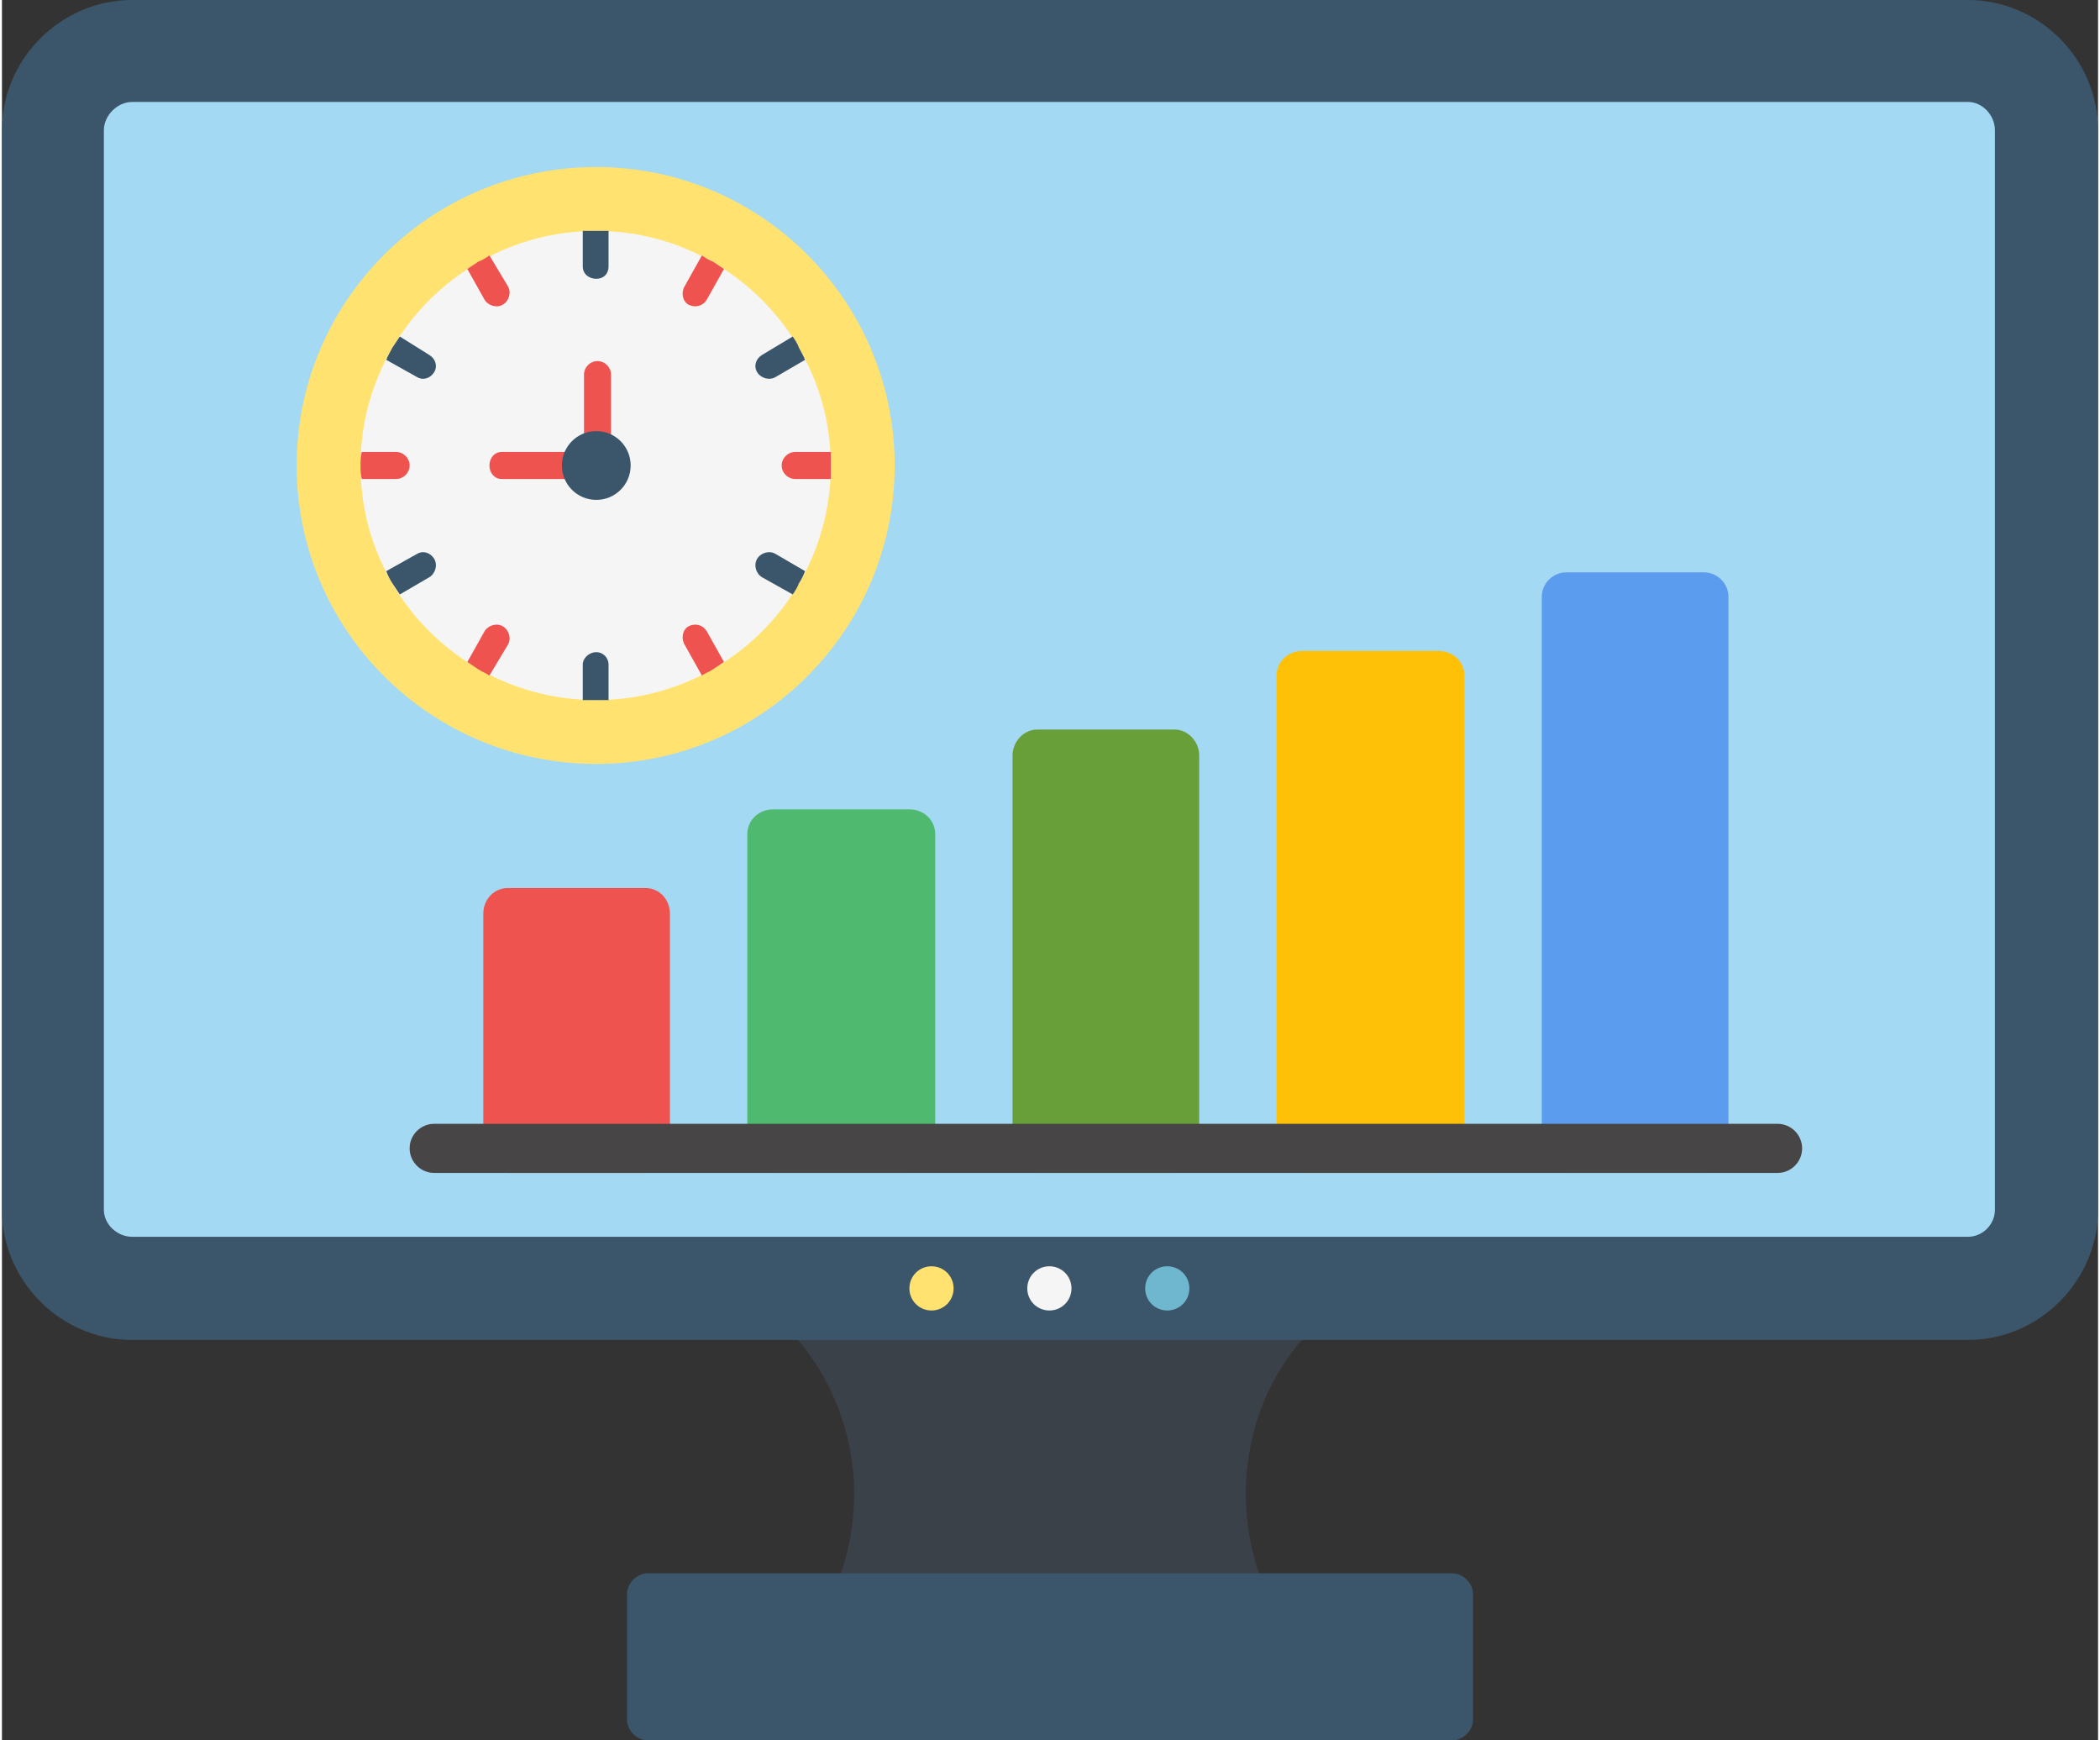 <svg version="1.2" xmlns="http://www.w3.org/2000/svg" viewBox="0 0 1707 1417" width="70" height="58">
	<rect x="0" y="0" width="1707" height="1417" fill="#333333" stroke="none"/>
	<title>Progress Monitoring-svg</title>
	<style>
		.s0 { fill: #3b4148 } 
		.s1 { fill: #3b566a } 
		.s2 { fill: #a4d9f4 } 
		.s3 { fill: #ffe270 } 
		.s4 { fill: #f5f5f5 } 
		.s5 { fill: #6fb7ce } 
		.s6 { fill: #ef5350 } 
		.s7 { fill: #4fba6f } 
		.s8 { fill: #689f38 } 
		.s9 { fill: #ffc107 } 
		.s10 { fill: #5c9cee } 
		.s11 { fill: #474545 } 
	</style>
	<g id="Layer_x0020_1">
		<g id="_355727472">
			<path fill-rule="evenodd" class="s0" d="m677 1365c-5 0-10-1-14-4-10-7-12-22-5-32 24-33 36-72 36-113 0-49-19-97-52-132-9-9-9-24 0-32 9-9 23-9 32 0 39-32 175-117 358 1v-1c9-9 23-9 32 0 9 8 10 23 1 32-34 35-52 83-52 132 0 41 12 80 36 113 7 10 4 25-6 32-4 3-8 4-13 4-7 0-14-3-18-9q-3-4.5-6-9c-67 11-155 22-226 24-37 0-70-2-94-8-3 1-6 2-9 2z"/>
			<path fill-rule="evenodd" class="s1" d="m1601 1091h-1495c-58 0-106-48-106-106v-879c0-58 48-106 106-106h1495c58 0 106 48 106 106v879c0 58-48 106-106 106z"/>
			<path fill-rule="evenodd" class="s2" d="m1601 1007c12 0 22-10 22-22v-879c0-12-10-23-22-23h-1495c-12 0-23 11-23 23v879c0 12 11 22 23 22z"/>
			<path fill-rule="evenodd" class="s1" d="m1181 1417h-655c-9 0-17-8-17-17v-102c0-9 8-17 17-17h655c9 0 17 8 17 17v102c0 9-8 17-17 17z"/>
			<path class="s3" d="m757 1067c-10 0-18-8-18-18 0-10 8-18 18-18 10 0 18 8 18 18 0 10-8 18-18 18z"/>
			<path class="s4" d="m853 1067c-10 0-18-8-18-18 0-10 8-18 18-18 10 0 18 8 18 18 0 10-8 18-18 18z"/>
			<path class="s5" d="m949 1067c-10 0-18-8-18-18 0-10 8-18 18-18 10 0 18 8 18 18 0 10-8 18-18 18z"/>
			<g>
				<path fill-rule="evenodd" class="s6" d="m524 955h-112c-11 0-20-9-20-20v-191c0-12 9-21 20-21h112c11 0 20 9 20 21v191c0 11-9 20-20 20z"/>
				<path fill-rule="evenodd" class="s7" d="m739 955h-111c-12 0-21-9-21-20v-256c0-11 9-20 21-20h111c12 0 21 9 21 20v256c0 11-9 20-21 20z"/>
				<path fill-rule="evenodd" class="s8" d="m955 955h-112c-11 0-20-9-20-20v-320c0-11 9-21 20-21h112c11 0 20 10 20 21v320c0 11-9 20-20 20z"/>
				<path fill-rule="evenodd" class="s9" d="m1170 955h-111c-12 0-21-9-21-20v-385c0-11 9-20 21-20h111c12 0 21 9 21 20v385c0 11-9 20-21 20z"/>
				<path fill-rule="evenodd" class="s10" d="m1386 955h-112c-11 0-20-9-20-20v-449c0-11 9-20 20-20h112c11 0 20 9 20 20v449c0 11-9 20-20 20z"/>
				<path fill-rule="evenodd" class="s11" d="m1446 955h-1094c-11 0-20-9-20-20 0-11 9-20 20-20h1094c11 0 20 9 20 20 0 11-9 20-20 20z"/>
				<g>
					<path fill-rule="evenodd" class="s3" d="m484 622c-135 0-244-109-244-243 0-134 109-243 244-243 134 0 243 109 243 243 0 134-109 243-243 243z"/>
					<path fill-rule="evenodd" class="s4" d="m484 188c-106 0-192 86-192 191 0 106 86 191 192 191 105 0 191-85 191-191 0-105-86-191-191-191z"/>
					<path fill-rule="evenodd" class="s1" d="m484 188c-4 0-8 0-11 0v29c0 6 5 10 11 10 6 0 10-4 10-10v-29c-3 0-7 0-10 0z"/>
					<path fill-rule="evenodd" class="s6" d="m579 213c-3-1-6-3-9-5l-14 25c-3 5-2 12 3 15 6 3 12 1 15-4l14-25q-4.5-3-9-6z"/>
					<path fill-rule="evenodd" class="s1" d="m649 283c-1-3-3-6-5-9l-25 15c-5 3-7 9-4 14 3 5 10 7 15 4l24-14c-1-3-3-6-5-10z"/>
					<path fill-rule="evenodd" class="s6" d="m675 379c0-4 0-7 0-11h-29c-6 0-11 5-11 11 0 6 5 11 11 11h29c0-4 0-7 0-11z"/>
					<path fill-rule="evenodd" class="s1" d="m649 475c2-3 4-7 5-10l-24-14c-5-3-12-1-15 4-3 5-1 12 4 15l25 14c2-3 4-6 5-9z"/>
					<path fill-rule="evenodd" class="s6" d="m579 545l9-6-14-25c-3-5-9-7-15-4-5 3-6 10-3 15l14 25c3-2 6-3 9-5z"/>
					<path fill-rule="evenodd" class="s1" d="m484 570h10v-29c0-5-4-10-10-10-6 0-11 5-11 10v29z"/>
					<path fill-rule="evenodd" class="s6" d="m388 545c3 2 6 3 9 5l15-25c3-5 1-12-4-15-5-3-12-1-15 4l-14 25z"/>
					<path fill-rule="evenodd" class="s1" d="m318 475l6 9 24-14c5-3 7-10 4-15-3-5-9-7-14-4l-25 14c1 3 3 7 5 10z"/>
					<path fill-rule="evenodd" class="s6" d="m292 379c0 4 0 7 1 11h28c6 0 11-5 11-11 0-6-5-11-11-11h-28c-1 4-1 7-1 11z"/>
					<path fill-rule="evenodd" class="s1" d="m318 283c-2 4-4 7-5 10l25 14c5 3 11 1 14-4 3-5 1-11-4-14l-24-15q-3 4.5-6 9z"/>
					<path fill-rule="evenodd" class="s6" d="m388 213q-4.5 3-9 6l14 25c3 5 10 7 15 4 5-3 7-10 4-15l-15-25c-3 2-6 4-9 5z"/>
					<path fill-rule="evenodd" class="s6" d="m485 390c6 0 11-5 11-11v-74c0-6-5-11-11-11-6 0-11 5-11 11v63h-67c-6 0-10 5-10 11 0 6 4 11 10 11z"/>
					<path class="s1" d="m484 407c-15.5 0-28-12.5-28-28 0-15.5 12.5-28 28-28 15.5 0 28 12.5 28 28 0 15.5-12.5 28-28 28z"/>
				</g>
			</g>
		</g>
	</g>
</svg>